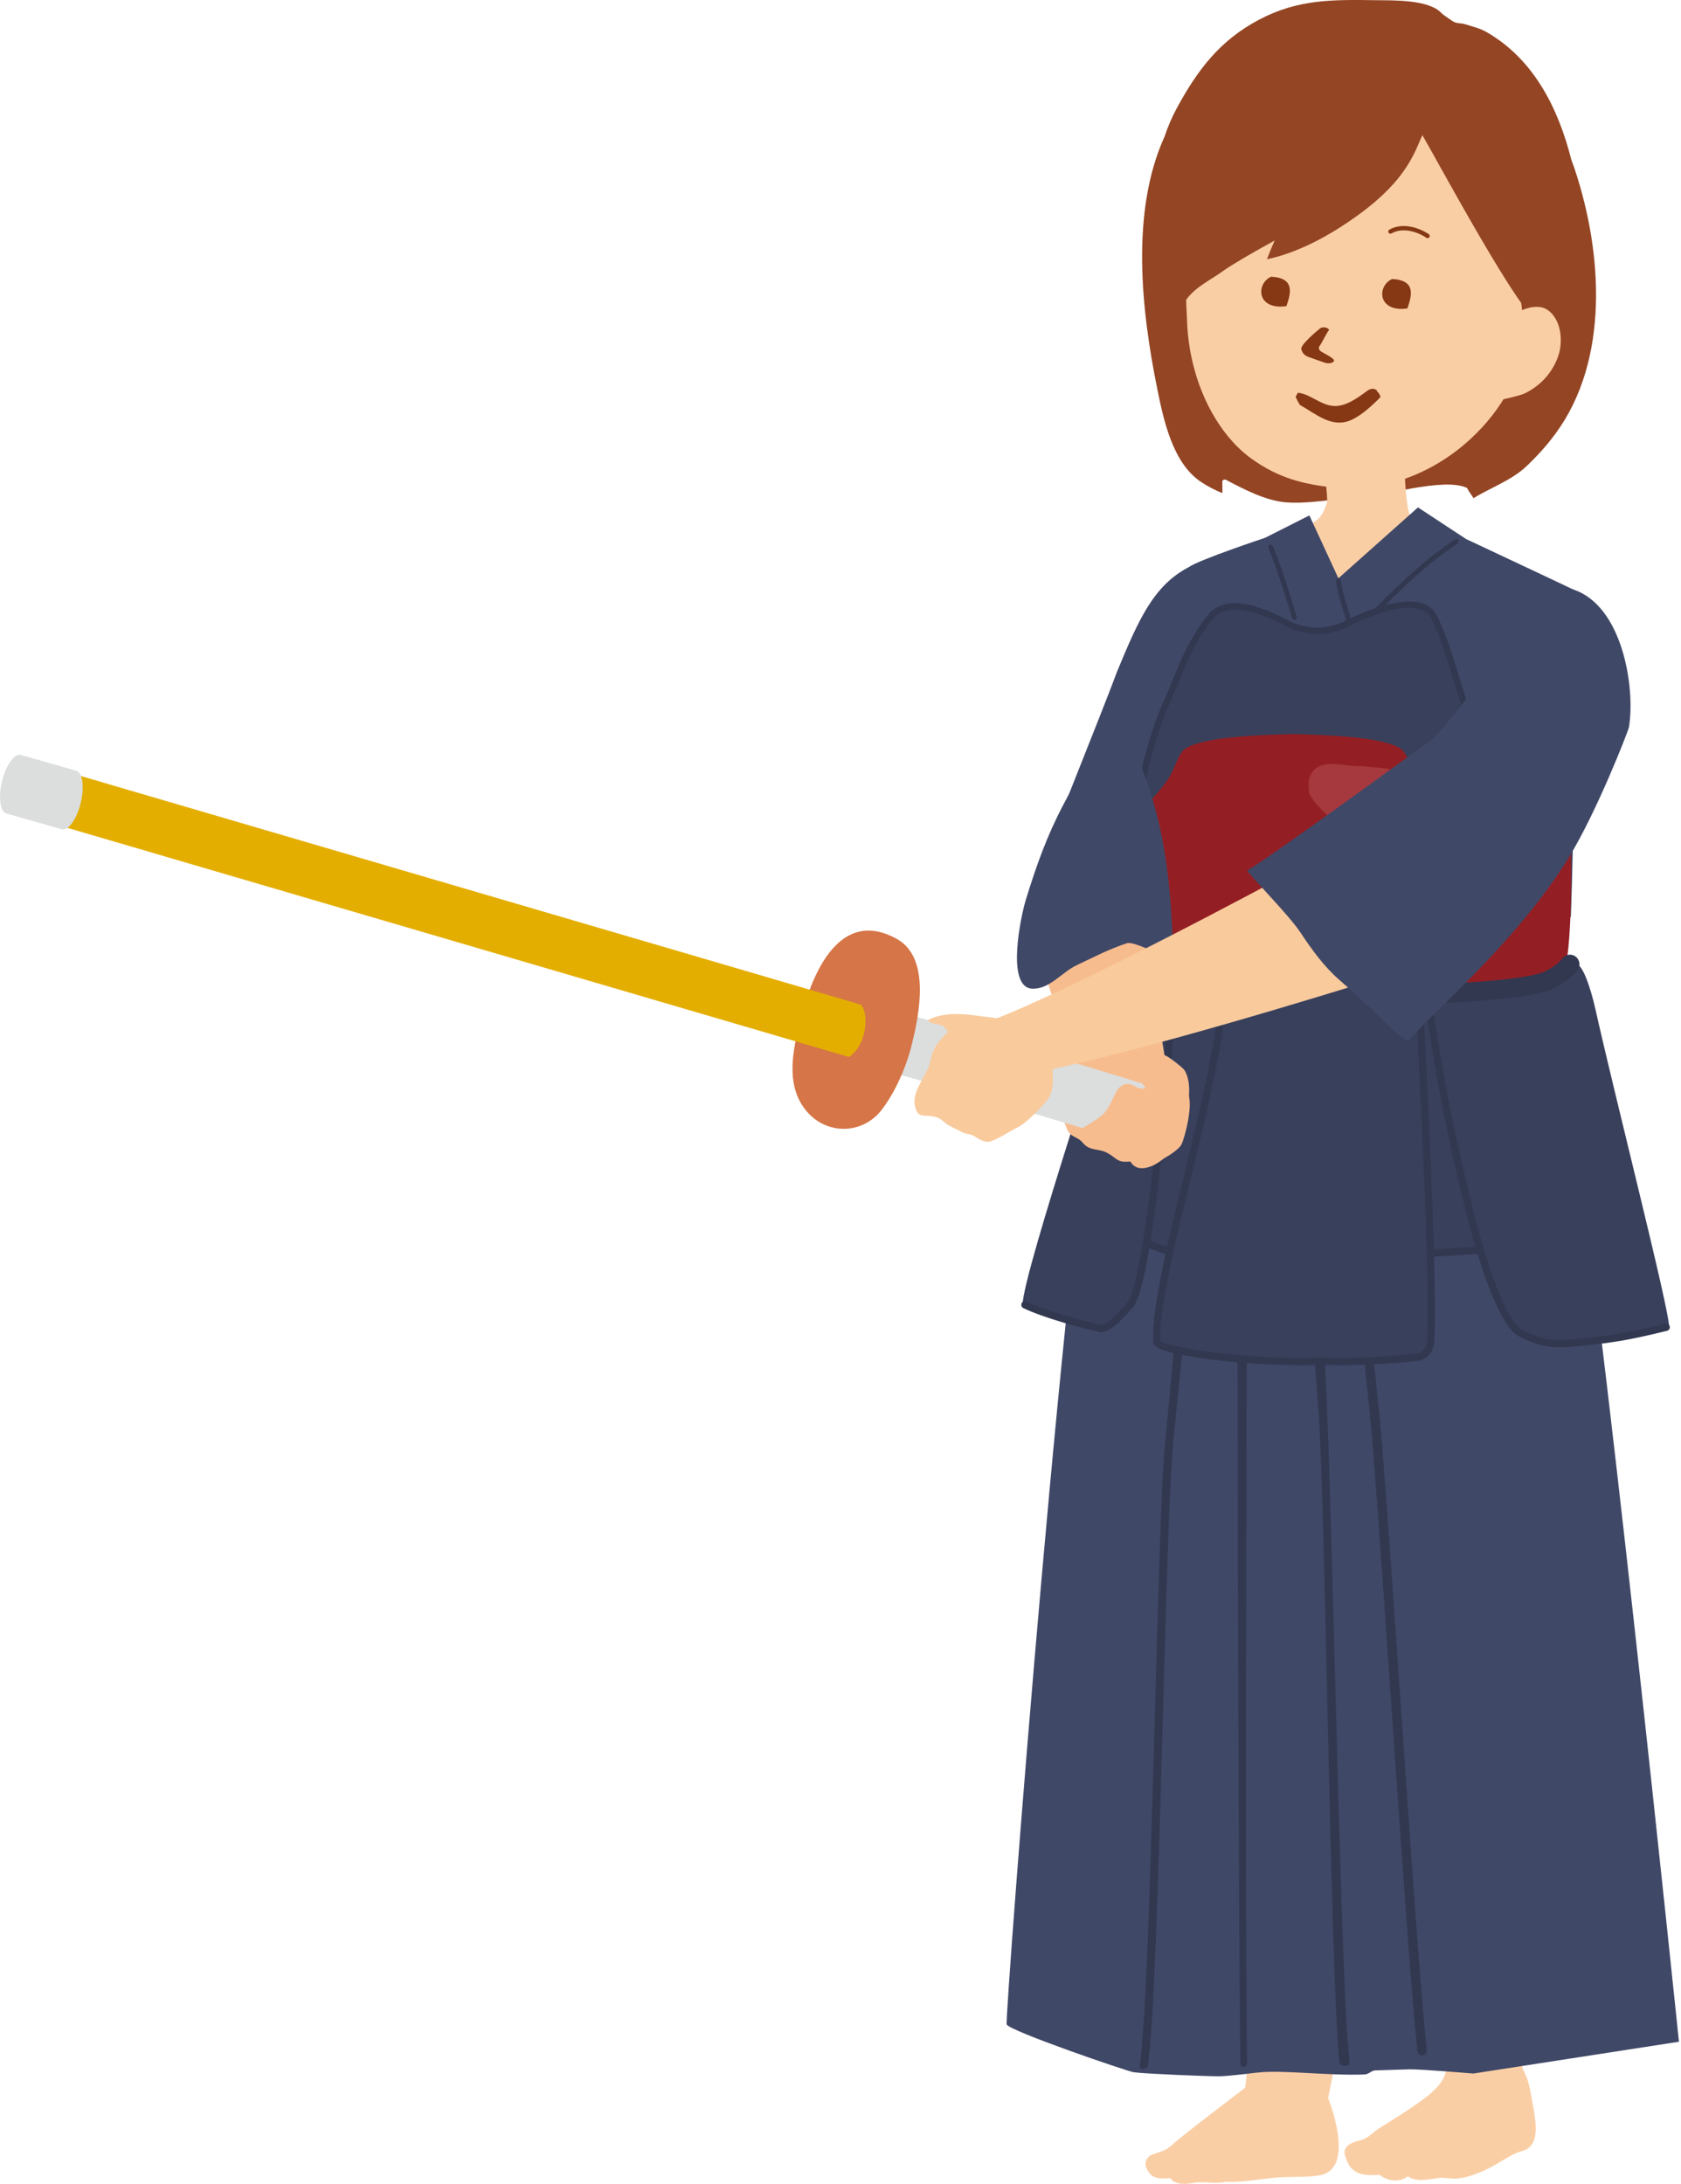 <svg viewBox="0 0 154 200" fill="none" xmlns="http://www.w3.org/2000/svg">
<g clip-path="url(#clip0_1281_11522)">
<path d="M107.02 196.719C107.348 196.496 107.619 196.204 107.929 195.953C108.535 195.462 109.15 194.985 109.765 194.506C111.048 193.51 112.337 192.522 113.629 191.538C113.777 191.425 113.926 191.312 114.075 191.199C114.075 191.199 115.667 178.108 116.048 163.173C116.096 161.295 115.357 134.571 115.462 125.316L131.295 126.356C129.727 134.466 127.931 151.199 127.635 154.11C127.256 157.838 127.955 161.613 127.107 165.309C126.326 168.718 121.675 192.153 121.675 192.153C121.675 192.153 124.165 198.301 121.159 199.152C120.14 199.44 118.379 199.318 117.012 199.424C115.36 199.551 114.047 199.87 112.26 199.817C111.329 200.048 110.304 199.737 109.275 199.923C108.699 200.027 107.602 200.137 107.217 199.471C106.134 199.582 105.438 199.516 105.034 198.56C104.781 197.962 105.124 197.474 105.592 197.305C106.004 197.157 106.438 197.051 106.825 196.841C106.892 196.805 106.957 196.764 107.02 196.721V196.719Z" fill="#FACEA5"/>
<path d="M123.127 149.208C122.413 146.173 118.821 135.092 116.336 125.013L131.972 122.986C133.557 135.245 134.891 151.188 135.478 153.775C136.314 157.467 138.464 163.207 138.861 166.979C139.697 174.921 139.476 180.865 139.289 187.413C139.218 189.914 139.838 189.433 140.206 191.558C140.573 193.679 141.373 196.471 139.47 196.987C138.509 197.248 137.644 197.902 136.775 198.369C136.219 198.668 135.648 198.946 135.049 199.15C134.528 199.329 133.993 199.48 133.44 199.52C132.914 199.557 132.172 199.395 131.866 199.448C131.713 199.475 130.666 199.678 129.989 199.639C129.312 199.601 129.005 199.32 128.966 199.317C128.03 200.007 126.946 199.62 126.4 199.189C126.059 199.189 125.745 199.195 125.471 199.211C125.47 199.208 125.469 199.201 125.467 199.198C124.539 199.18 123.722 198.822 123.396 197.879C123.257 197.475 123.146 197.339 123.177 197.066C123.258 196.352 124.056 196.164 124.67 196.006C125.313 195.842 125.769 195.296 126.318 194.935C126.619 194.738 126.925 194.551 127.229 194.36C127.966 193.9 128.703 193.441 129.415 192.945C130.52 192.175 132.204 191.083 132.475 189.643C132.858 187.604 128.267 167.85 126.065 160.359C124.963 156.611 124.024 153.023 123.127 149.208Z" fill="#FACEA5"/>
<path d="M106.683 12.515C106.988 11.61 107.361 10.731 107.817 9.889C109.747 6.339 111.79 3.682 115.344 1.804C118.96 -0.109 122.184 -0.034 126.155 0.019C127.648 0.038 130.917 -0.048 132.052 1.2C132.197 1.361 133.123 1.967 133.123 1.967C133.478 2.181 133.807 2.088 134.211 2.217C134.914 2.438 135.569 2.58 136.21 2.951C140.447 5.393 142.734 9.803 143.956 14.643C144.075 14.957 144.189 15.272 144.294 15.59C146.798 23.155 147.468 32.944 142.518 39.694C141.982 40.425 141.398 41.12 140.77 41.774C140.245 42.322 139.706 42.874 139.089 43.321C137.869 44.204 136.325 44.809 134.982 45.628C134.925 45.464 134.433 44.855 134.417 44.695C132.271 43.654 126.604 45.501 124.015 45.615C121.995 45.704 119.832 46.164 117.819 46.006C115.97 45.862 113.954 44.812 112.323 43.947C112.185 43.873 111.979 43.939 111.979 44.122C111.979 44.468 111.981 44.815 111.989 45.163C111.329 44.896 110.675 44.565 110.024 44.134C107.411 42.401 106.585 38.401 106.008 35.557C104.571 28.459 103.554 19.411 106.683 12.517V12.515Z" fill="#944523"/>
<path d="M101.159 94.504C101.491 90.201 101.523 87.133 102.001 85.9H102.158C103.568 86.313 122.79 87.435 141.878 86.239C142.105 90.421 142.214 90.525 142.621 94.599C142.632 94.636 143.6 100.014 143.607 100.053C146.322 114.375 153.811 186.987 153.811 186.987L134.985 189.897C134.985 189.897 130.083 189.489 129.16 189.514C128.651 189.528 127.487 189.559 126.019 189.611C125.579 189.626 125.46 189.966 124.975 189.985C121.687 190.109 117.23 189.54 115.23 189.815C115.52 189.747 112.671 190.151 111.66 190.151C110.508 190.151 105.014 189.93 103.878 189.784C103.29 189.708 92.398 185.97 92.225 185.4C92.027 184.742 97.965 107.455 101.159 94.504Z" fill="#404867"/>
<path d="M120.124 98.848C120.157 107.05 120.695 115.3 121.294 123.487C121.997 133.134 122.693 177.69 123.499 187.333C123.545 187.859 123.586 188.385 123.641 188.911C123.68 189.289 122.75 189.29 122.711 188.911C121.867 180.77 121.414 137.695 120.809 129.546C120.091 119.86 119.303 110.173 118.792 100.479C118.763 99.936 118.731 99.391 118.728 98.848C118.726 98.467 119.657 98.467 119.659 98.848H120.124Z" fill="#313850"/>
<path d="M130.278 188.242C130.294 188.242 130.309 188.242 130.325 188.239C130.562 188.214 130.734 188.002 130.709 187.764C130.135 182.371 129.17 168.384 128.236 154.857C127.465 143.683 126.736 133.128 126.363 129.521C126.168 127.626 125.969 125.73 125.772 123.835C124.979 116.225 124.158 108.357 123.469 100.607L123.453 100.428C123.41 99.951 123.367 99.473 123.341 98.996C123.327 98.758 123.121 98.574 122.886 98.589C122.648 98.603 122.465 98.806 122.479 99.044C122.506 99.53 122.55 100.018 122.594 100.504L122.609 100.682C123.299 108.439 124.12 116.311 124.914 123.924C125.112 125.819 125.308 127.714 125.505 129.609C125.876 133.202 126.604 143.749 127.375 154.916C128.31 168.45 129.276 182.445 129.85 187.854C129.873 188.076 130.061 188.24 130.278 188.24V188.242Z" fill="#313850"/>
<path d="M114.271 99.293C114.272 117.709 114.018 170.59 114.248 189.003C114.253 189.384 113.639 189.384 113.635 189.003C113.404 170.59 113.352 117.709 113.35 99.293C113.35 98.913 113.965 98.913 113.965 99.293H114.271Z" fill="#313850"/>
<path d="M110.787 99.293C109.686 110.214 108.589 121.134 107.485 132.054C106.723 139.596 106.236 181.677 105.158 189.191C105.105 189.566 104.36 189.565 104.415 189.191C105.493 181.677 105.979 139.596 106.741 132.054C107.844 121.134 108.569 110.214 109.67 99.293C109.708 98.915 110.826 98.915 110.787 99.293Z" fill="#313850"/>
<path d="M128.599 40.908L121.126 41.578C121.126 41.578 121.696 45.599 121.567 46.018C121.028 47.759 120.297 48.148 118.471 48.148C116.43 50.206 117.639 53.592 118.574 54.013C119.693 54.223 124.625 54.978 125.651 54.521C128.57 53.218 131.724 51.429 132.801 48.803C132.615 49.257 129.508 47.571 129.297 47.413C128.687 46.955 128.599 40.908 128.599 40.908Z" fill="#FACEA5"/>
<path d="M108.926 22.211C110.511 16.439 114.234 8.897 114.234 8.897C114.713 8.955 131.462 8.819 135.515 9.059L138.741 22.363C138.695 22.744 139.627 29.828 139.627 29.828C139.74 34 137.543 37.606 134.694 40.223C131.293 43.347 126.828 45.065 122.442 44.667C119.478 44.398 117.094 43.776 114.628 41.992C111.499 39.729 108.995 35.058 108.751 29.52C108.791 29.53 108.358 24.283 108.927 22.212L108.926 22.211Z" fill="#FACEA5"/>
<path fill-rule="evenodd" clip-rule="evenodd" d="M121.025 32.191C120.816 32.045 120.761 31.833 120.91 31.659C121.062 31.479 121.575 30.402 121.754 30.234C121.745 30.005 121.176 29.889 120.957 30.058C120.636 30.31 119.091 31.608 119.216 31.991C119.303 32.26 119.379 32.411 119.673 32.598C119.85 32.713 121.132 33.123 121.344 33.208C121.608 33.313 122.119 33.294 122.204 33.058C122.294 32.809 121.232 32.338 121.025 32.191Z" fill="#853813"/>
<path fill-rule="evenodd" clip-rule="evenodd" d="M126.104 35.792L126.177 35.795C125.927 35.512 125.537 35.587 125.275 35.778C124.354 36.454 123.28 37.248 122.178 37.179C121.011 37.108 120.036 36.103 118.982 35.98C118.972 35.963 118.956 35.955 118.944 35.938C118.845 36.054 118.763 36.185 118.698 36.33C118.804 36.601 118.937 36.853 119.093 37.087C120.602 37.938 122.048 39.265 123.822 38.451C124.736 38.031 125.736 37.123 126.471 36.361C126.409 36.13 126.283 35.925 126.104 35.792Z" fill="#853813"/>
<path fill-rule="evenodd" clip-rule="evenodd" d="M127.536 25.55C126.115 26.199 126.206 28.634 128.938 28.247C129.326 27.087 129.764 25.668 127.536 25.55Z" fill="#853813"/>
<path fill-rule="evenodd" clip-rule="evenodd" d="M116.452 25.34C115.029 25.99 115.122 28.424 117.853 28.037C118.243 26.878 118.68 25.46 116.452 25.34Z" fill="#853813"/>
<path d="M130.786 21.811C130.85 21.811 130.912 21.78 130.951 21.723C131.012 21.633 130.988 21.509 130.896 21.448C129.981 20.831 128.482 20.352 127.278 21.032C127.183 21.085 127.149 21.207 127.202 21.303C127.257 21.399 127.377 21.433 127.473 21.378C128.522 20.788 129.853 21.224 130.675 21.777C130.709 21.8 130.747 21.811 130.786 21.811Z" fill="#853813"/>
<path d="M114.565 21.811C114.603 21.811 114.642 21.8 114.676 21.777C115.498 21.224 116.83 20.788 117.877 21.378C117.974 21.434 118.095 21.399 118.148 21.303C118.202 21.207 118.168 21.085 118.073 21.032C116.867 20.352 115.369 20.831 114.454 21.448C114.364 21.509 114.339 21.633 114.401 21.723C114.439 21.779 114.502 21.811 114.565 21.811Z" fill="#853813"/>
<path d="M106.948 15.109C107.906 9.901 110.104 7.549 113.284 4.768C116.278 2.147 121.222 1.62 124.878 2.005C127.822 2.316 131.105 3.145 133.625 4.949C133.625 4.949 133.629 4.953 133.631 4.955C137.389 5.896 140.188 9.816 141.116 14.014C141.417 15.373 142.017 17.7 142.064 19.102C142.25 24.685 140.949 29.193 140.869 29.232C139.758 29.786 131.332 14.093 130.305 12.373C130.167 12.69 130.029 12.996 129.916 13.268C129.367 14.586 128.611 15.771 127.683 16.812C126.329 18.333 124.706 19.552 123.047 20.642C120.974 22.005 118.431 23.264 116.068 23.74C116.282 23.169 116.521 22.598 116.775 22.027C114.78 23.114 112.756 24.304 112.102 24.781C110.878 25.677 109.232 26.389 108.449 27.807C108.379 27.931 105.991 20.318 106.948 15.109Z" fill="#944523"/>
<path fill-rule="evenodd" clip-rule="evenodd" d="M141.62 28.29C143.019 29.072 143.228 31.201 142.77 32.558C142.232 34.149 141.111 35.34 139.657 36.042C139.321 36.204 136.903 36.852 136.378 36.68C135.852 36.509 138.331 29.354 138.331 29.354C138.88 28.329 140.738 27.796 141.62 28.29Z" fill="#FACEA5"/>
<path d="M145.553 105.492C143.055 106.441 130.997 108.189 119.112 107.247C115.851 106.989 108.883 106.362 105.682 105.702C105.92 102.757 107.953 75.368 108.127 70.35C108.3 65.333 108.6 53.459 108.906 51.94C109.828 51.272 115.906 49.249 115.906 49.249L119.955 47.203L122.614 52.96L129.904 46.469L134.308 49.364C134.308 49.364 143.983 53.906 144.093 53.974C146.375 55.39 143.882 59.371 142.456 67.921C141.073 72.69 144.663 97.403 145.553 105.492Z" fill="#404867"/>
<path d="M98.306 109.749C98.496 107.599 102.247 88.24 102.649 88.304C109.622 89.416 123.938 92.236 141.015 88.877C141.366 90.95 141.752 93.016 142.086 95.091C142.93 100.341 145.202 108.651 144.694 110.828C144.188 113.004 140.747 113.757 139.361 114.024C136.524 114.572 133.667 114.53 130.805 114.821C129.139 114.991 127.395 115.473 125.928 114.359C123.172 112.265 120.338 93.155 119.832 92.261C118.702 92.112 113.889 112.883 112.67 114.325C110.767 116.575 106.58 114.309 104.398 113.665C102.714 113.169 98.087 112.235 98.306 109.749Z" fill="#39405C"/>
<path d="M110.308 115.634C111.32 115.634 112.243 115.347 112.923 114.542C113.484 113.878 114.536 110.203 116.201 104.231C117.372 100.034 118.927 94.458 119.684 92.936C119.852 93.655 120.116 95.008 120.39 96.419C121.953 104.455 123.783 113.151 125.725 114.627C127.062 115.643 128.571 115.445 130.03 115.254C130.301 115.217 130.571 115.183 130.838 115.155C131.863 115.051 132.907 114.989 133.917 114.928C135.722 114.819 137.589 114.708 139.424 114.355C142.753 113.714 144.635 112.554 145.02 110.906L144.369 110.754C144.05 112.121 142.344 113.112 139.299 113.699C137.505 114.045 135.662 114.155 133.878 114.262C132.861 114.322 131.81 114.386 130.771 114.491C130.497 114.519 130.22 114.555 129.944 114.592C128.558 114.774 127.248 114.946 126.13 114.095C124.228 112.651 122.158 102.009 121.047 96.292C120.485 93.401 120.274 92.366 120.123 92.099L120.041 91.954L119.875 91.932C119.115 91.818 118.431 93.756 115.559 104.052C114.323 108.487 112.921 113.511 112.414 114.112C111.03 115.748 108.104 114.659 105.969 113.864C105.422 113.66 104.918 113.473 104.492 113.346C104.302 113.29 104.075 113.229 103.822 113.16C102.276 112.741 99.688 112.04 98.876 110.738L98.31 111.091C99.26 112.616 102.007 113.359 103.648 113.804C103.896 113.871 104.118 113.932 104.304 113.986C104.718 114.108 105.205 114.29 105.737 114.488C107.122 115.004 108.813 115.634 110.31 115.634H110.308Z" fill="#313850"/>
<path d="M118.58 56.767C118.711 56.762 118.842 56.653 118.795 56.489C118.353 54.962 117.281 51.555 116.604 50.002C116.556 49.89 116.421 49.84 116.312 49.887C116.199 49.936 116.148 50.067 116.197 50.179C116.863 51.708 117.929 55.099 118.368 56.611C118.4 56.723 118.491 56.77 118.581 56.766L118.58 56.767Z" fill="#313850"/>
<path d="M123.824 58.117C123.838 58.117 123.853 58.116 123.866 58.113C123.986 58.091 124.065 57.974 124.043 57.852C123.903 57.123 123.683 56.407 123.469 55.715C123.214 54.885 122.95 54.027 122.83 53.158C122.814 53.035 122.699 52.951 122.58 52.968C122.458 52.984 122.372 53.096 122.39 53.219C122.514 54.124 122.783 54.998 123.043 55.846C123.253 56.527 123.469 57.231 123.605 57.937C123.625 58.043 123.72 58.117 123.824 58.117Z" fill="#313850"/>
<path d="M123.901 58.346C123.958 58.346 124.015 58.324 124.059 58.28C124.444 57.892 124.83 57.503 125.215 57.113C127.787 54.507 130.446 51.811 133.538 49.776C133.641 49.708 133.669 49.57 133.602 49.467C133.534 49.365 133.397 49.336 133.294 49.404C130.162 51.466 127.486 54.179 124.898 56.801C124.512 57.191 124.129 57.581 123.744 57.967C123.657 58.054 123.657 58.195 123.745 58.282C123.788 58.325 123.845 58.346 123.901 58.346Z" fill="#313850"/>
<path d="M93.979 82.765C94.443 81.401 101.372 64.181 102.315 61.563C104.318 56.706 105.683 53.627 108.906 51.939C109.12 51.827 112.926 66.428 112.926 66.428C112.926 66.428 106.108 88.248 105.683 89.993C103.911 90.71 94.264 82.888 93.979 82.765Z" fill="#404867"/>
<path d="M146.148 92.375C148.017 100.721 152.81 119.439 152.92 121.519C149.442 122.37 147.879 122.62 144.538 122.956C142.653 123.146 141.33 123.161 139.306 122.094C137.284 121.027 135.203 113.279 134.578 110.706C133.958 108.147 133.349 105.587 132.821 103.022C131.97 98.874 131.279 94.72 130.66 90.563C133.742 89.995 143.773 88.526 144.371 88.343C144.969 88.16 145.756 90.627 146.148 92.375Z" fill="#39405C"/>
<path d="M142.93 123.391C143.455 123.391 143.99 123.347 144.572 123.288C147.979 122.945 149.273 122.721 152.722 121.877C152.901 121.833 153.011 121.653 152.967 121.474C152.924 121.294 152.741 121.182 152.564 121.229C149.152 122.063 147.872 122.285 144.504 122.624C142.688 122.808 141.442 122.843 139.463 121.799C137.899 120.974 136.029 115.266 134.904 110.628C134.342 108.311 133.696 105.617 133.149 102.956C132.391 99.267 131.706 95.314 130.992 90.514C130.964 90.332 130.796 90.211 130.613 90.233C130.431 90.261 130.304 90.43 130.332 90.613C131.049 95.425 131.736 99.39 132.496 103.091C133.045 105.763 133.692 108.464 134.256 110.786C134.845 113.213 136.939 121.223 139.153 122.39C140.632 123.17 141.756 123.392 142.931 123.392L142.93 123.391Z" fill="#313850"/>
<path d="M102.806 88.551C102.512 90.518 93.674 116.547 93.674 119.551C95.268 120.337 99.171 121.332 100.702 121.642C101.565 121.818 102.616 120.496 103.543 119.511C104.47 118.526 105.423 111.375 105.709 109C105.993 106.638 106.272 104.275 106.514 101.908C106.904 98.079 107.22 94.244 107.504 90.408C105.923 89.821 104.338 89.243 102.806 88.551Z" fill="#39405C"/>
<path d="M100.864 121.992C101.721 121.992 102.577 121.056 103.409 120.147L103.786 119.74C104.787 118.677 105.696 111.903 106.041 109.04C106.299 106.897 106.595 104.403 106.846 101.941C107.195 98.518 107.51 94.86 107.837 90.432C107.851 90.249 107.712 90.088 107.528 90.074C107.353 90.053 107.185 90.199 107.172 90.383C106.845 94.804 106.53 98.456 106.182 101.874C105.932 104.33 105.636 106.819 105.378 108.96C104.821 113.591 103.962 118.579 103.3 119.282L102.918 119.696C102.211 120.469 101.325 121.43 100.769 121.315C99.149 120.987 95.532 119.929 94.045 119.197C93.878 119.115 93.68 119.184 93.598 119.348C93.516 119.514 93.584 119.714 93.749 119.796C95.415 120.617 99.155 121.67 100.636 121.97C100.712 121.986 100.788 121.993 100.865 121.993L100.864 121.992Z" fill="#313850"/>
<path d="M103.548 83.97C103.265 80.132 102.925 75.018 103.063 74.39C103.325 73.197 104.154 72.39 104.561 71.313C105.295 69.375 106.203 66.935 106.918 64.454C107.72 61.667 109.117 59.27 111.029 56.561C112.683 54.219 116.617 56.325 118.215 57.136C119.087 57.58 120.072 57.772 120.866 57.78C121.659 57.773 122.644 57.581 123.517 57.136C125.115 56.325 130.366 53.974 131.599 56.561C132.852 59.193 133.719 62.212 134.521 64.998C135.236 67.478 140.452 70.266 142.117 72.116C142.887 72.972 143.783 73.197 144.045 74.39C144.189 75.042 144.038 80.28 143.91 83.97H103.548Z" fill="#39405C"/>
<path d="M104.046 75.788C104.084 75.613 104.139 75.332 104.211 74.964C104.626 72.825 105.602 67.816 107.121 64.496C107.443 63.793 107.722 63.106 107.992 62.442C108.752 60.573 109.47 58.806 111.068 56.739C112.634 54.718 116.234 56.553 117.772 57.336L117.891 57.397C118.716 57.816 119.729 58.061 120.672 58.072C121.621 58.061 122.634 57.816 123.459 57.397C124.216 57.011 128.101 55.127 130.145 55.822C130.616 55.982 130.944 56.265 131.144 56.686C131.975 58.432 132.488 60.104 133.082 62.041C133.377 63.001 133.682 63.995 134.053 65.091C134.821 67.354 137.143 68.947 139.193 70.352C140.203 71.045 141.156 71.699 141.708 72.312C141.98 72.613 142.268 72.843 142.524 73.046C143.022 73.442 143.416 73.757 143.569 74.453L144.139 74.328C143.941 73.429 143.405 73.002 142.886 72.589C142.638 72.392 142.381 72.187 142.142 71.921C141.544 71.257 140.562 70.585 139.523 69.872C137.548 68.519 135.31 66.984 134.605 64.905C134.236 63.816 133.932 62.827 133.639 61.87C133.038 59.912 132.519 58.22 131.67 56.437C131.402 55.874 130.953 55.483 130.333 55.271C128.124 54.517 124.31 56.311 123.194 56.878C122.447 57.257 121.528 57.48 120.672 57.489C119.823 57.48 118.903 57.257 118.155 56.878L118.036 56.818C116.369 55.969 112.469 53.98 110.608 56.384C108.959 58.513 108.227 60.315 107.451 62.223C107.183 62.881 106.907 63.561 106.59 64.254C105.042 67.637 104.057 72.694 103.638 74.854C103.567 75.214 103.513 75.493 103.476 75.663L104.045 75.789L104.046 75.788Z" fill="#313850"/>
<path d="M102.177 89.81C101.382 84.94 101.463 79.996 101.489 75.076C103.72 75.066 105.506 73.556 107.005 71.342C107.759 70.228 107.9 68.921 108.715 68.479C110.074 67.742 112.836 67.486 115.215 67.349C116.32 67.285 117.5 67.247 118.45 67.228C119.4 67.247 120.58 67.285 121.683 67.349C124.064 67.486 126.825 67.742 128.183 68.479C128.998 68.922 129.14 70.228 129.894 71.342C131.873 74.264 140.159 75.975 143.506 74.607C144.214 75.36 144.008 87.716 143.326 88.564C142.902 89.092 142.275 89.53 141.332 89.98C138.523 91.321 108.346 91.401 102.25 90.221C102.226 90.084 102.199 89.947 102.177 89.81Z" fill="#931F24"/>
<path d="M120.806 92.175L121.373 92.168C133.633 92.014 140.503 91.469 142.376 90.503C143.392 89.979 144.054 89.462 144.526 88.825C144.813 88.437 144.731 87.89 144.343 87.602C143.955 87.315 143.408 87.397 143.12 87.785C142.817 88.195 142.34 88.554 141.574 88.949C140.673 89.415 136.846 90.225 121.352 90.419L120.807 90.426L120.619 90.423C109.591 90.263 106.376 89.431 105.443 88.949C104.82 88.628 104.389 88.33 104.089 88.013C103.756 87.662 103.203 87.649 102.853 87.981C102.503 88.314 102.488 88.867 102.821 89.217C103.26 89.68 103.839 90.088 104.64 90.502C106.57 91.498 111.787 92.044 120.594 92.171L120.807 92.173L120.806 92.175Z" fill="#313850"/>
<path d="M120.859 70.189C121.491 69.889 122.243 69.96 122.912 70.03C123.519 70.091 124.133 70.194 124.744 70.162C125.55 70.257 126.45 70.31 127.172 70.398C128.441 71.566 128.318 73.814 128.316 75.452C128.315 77.452 128.178 79.458 127.81 81.419C126.35 81.546 126.243 80.075 125.607 78.881C124.315 76.453 122.389 75.67 120.709 73.768C120.339 73.35 120.089 72.963 119.929 72.602C119.783 71.637 119.914 70.636 120.857 70.189H120.859Z" fill="#A6393E"/>
<path d="M111.88 92.177C111.917 91.401 112.445 90.779 113.118 90.721C115.635 90.509 118.627 90.411 120.971 90.389C123.316 90.41 126.307 90.509 128.824 90.721C129.497 90.778 130.025 91.401 130.062 92.177C130.415 99.542 131.366 117.228 131.068 122.863C131.029 123.623 130.509 124.227 129.851 124.3C127.289 124.585 123.777 124.786 121.011 124.665C120.983 124.663 120.958 124.663 120.93 124.665C118.164 124.786 114.652 124.585 112.09 124.3C111.432 124.227 106.017 123.623 105.978 122.863C105.679 117.228 111.527 99.542 111.88 92.177Z" fill="#39405C"/>
<path d="M119.147 125.035C119.761 125.035 120.365 125.024 120.945 124.998C123.952 125.129 127.528 124.894 129.888 124.632C130.716 124.539 131.353 123.803 131.402 122.881C131.665 117.892 130.962 103.66 130.542 95.156L130.395 92.161C130.379 91.825 130.284 91.501 130.12 91.224C130.027 91.065 129.822 91.012 129.663 91.106C129.504 91.2 129.451 91.404 129.545 91.563C129.654 91.748 129.718 91.965 129.728 92.192L129.874 95.188C130.294 103.68 130.996 117.89 130.735 122.845C130.703 123.44 130.316 123.912 129.814 123.968C127.479 124.227 123.943 124.456 121.025 124.331C121.016 124.329 120.926 124.331 120.915 124.331C117.998 124.458 114.463 124.227 112.127 123.968C108.431 123.556 106.51 123.062 106.29 122.776C106.159 119.971 107.692 113.667 109.173 107.569C110.583 101.768 112.041 95.769 112.213 92.191C112.224 91.956 112.291 91.732 112.407 91.544C112.502 91.386 112.453 91.181 112.296 91.085C112.14 90.987 111.935 91.038 111.837 91.195C111.664 91.479 111.563 91.812 111.547 92.159C111.378 95.672 109.928 101.64 108.525 107.41C106.963 113.837 105.488 119.908 105.645 122.88C105.662 123.218 105.699 123.923 112.053 124.63C113.95 124.841 116.633 125.033 119.146 125.033L119.147 125.035Z" fill="#313850"/>
<path d="M101.183 101.023C100.699 101.105 100.213 101.182 99.729 101.263C98.055 96.319 95.96 89.944 94.642 85.911C96.15 84.668 98.065 83.949 100.007 83.755C101.546 83.601 103.11 83.781 104.577 84.257C105.012 86.741 106.243 93.808 107.223 99.979C105.215 100.354 103.196 100.684 101.183 101.023Z" fill="#F7BC8E"/>
<path d="M97.631 100.523C97.86 98.626 99.99 96.044 101.785 95.358C102.589 95.051 103.806 94.892 104.521 95.371C105.201 95.827 105.397 96.638 105.783 97.31C106.226 98.079 107.121 98.342 107.553 99.08C107.726 99.374 107.773 99.725 107.818 100.065C107.935 100.961 108.054 101.863 108.028 102.77C108 103.771 107.678 104.467 107.253 105.354C106.979 105.927 106.035 106.565 105.598 106.752C104.779 107.105 104.005 107.132 103.56 106.378C103.552 106.376 103.546 106.375 103.538 106.372C102.309 106.509 102.335 106.064 101.442 105.585C100.63 105.149 99.828 105.443 99.197 104.657C98.714 104.054 98.035 104.195 97.734 103.354C97.598 102.974 97.393 102.604 97.306 102.213C97.176 101.634 97.373 101.04 97.63 100.525L97.631 100.523Z" fill="#F7BC8E"/>
<path d="M93.978 82.403C94.937 79.299 95.894 76.575 97.425 73.679C98.466 71.708 99.56 69.608 100.956 67.865C101.236 67.517 102.244 66.408 102.994 65.467C103.182 66.065 103.369 66.664 103.556 67.261C104.268 69.53 105.202 71.718 105.826 74.023C106.776 77.54 107.182 81.08 107.371 84.706C107.39 85.063 107.527 86.807 107.026 87.227C106.417 87.736 103.959 86.143 103.219 86.389C101.511 86.957 100.281 87.625 98.651 88.388C97.257 89.041 96.131 90.645 94.524 90.539C92.146 90.382 93.52 83.888 93.979 82.402L93.978 82.403Z" fill="#404867"/>
<path d="M106.178 102.57C106.542 101.102 106.271 99.739 105.569 99.518C98.542 97.308 86.926 93.904 79.855 91.982C79.147 91.79 78.283 92.821 77.919 94.288C77.917 94.297 77.914 94.305 77.913 94.314C77.552 95.795 77.839 97.153 78.551 97.347C85.605 99.264 97.205 102.664 104.216 104.868C104.922 105.091 105.797 104.073 106.171 102.596C106.172 102.587 106.175 102.577 106.177 102.57H106.178Z" fill="#DCDDDD"/>
<path d="M83.526 95.681C84.233 92.831 85.253 87.713 82.165 85.992C77.06 83.146 74.467 88.818 73.34 93.359C72.739 95.785 72.023 98.711 73.369 101.022C75.103 104.001 78.902 104.116 80.802 101.603C82.06 99.939 83.02 97.724 83.526 95.681Z" fill="#D67547"/>
<path d="M1.511 71.896C1.837 70.581 2.812 69.723 3.689 69.98L78.887 92.017C79.187 92.407 79.29 92.967 79.291 93.482C79.293 94.722 78.793 96.148 77.772 96.799L2.508 74.742C1.631 74.485 1.185 73.21 1.51 71.895L1.511 71.896Z" fill="#E4AE00"/>
<path d="M7.382 73.572C7.382 73.572 7.383 73.567 7.384 73.564C7.75 72.085 7.572 70.75 6.988 70.584C5.296 70.102 3.603 69.619 1.911 69.14C1.327 68.975 0.56 70.036 0.194 71.511C0.193 71.514 0.192 71.518 0.191 71.521C-0.173 73.002 0.005 74.335 0.59 74.501C2.283 74.981 3.974 75.461 5.665 75.945C6.248 76.111 7.016 75.05 7.382 73.575V73.572Z" fill="#DCDDDD"/>
<path fill-rule="evenodd" clip-rule="evenodd" d="M83.924 100.064C84.282 98.993 85.086 98.13 85.283 96.96C85.456 95.937 86.242 94.971 87.36 94.088C89.069 92.713 91.06 93.4 93.452 93.767C95.298 94.102 96.54 95.552 96.435 96.869C96.341 98.083 96.694 99.334 96.154 100.41C95.835 101.04 94 102.907 93.209 103.252C92.712 103.467 90.98 104.64 90.441 104.57C89.624 104.472 89.462 104.017 88.774 103.872C88.076 103.73 88.381 103.78 87.124 103.175C86.419 102.847 86.384 102.474 85.692 102.287C84.653 102.007 84.051 102.545 83.804 101.196C83.741 100.849 83.789 100.464 83.925 100.063L83.924 100.064Z" fill="#F9CA9C"/>
<path d="M119.386 79.298C119.991 80.108 120.633 80.891 121.277 81.671C122.334 82.945 123.344 84.234 124.285 85.595C124.932 86.53 125.666 87.405 126.377 88.291C125.166 89.47 124.433 90.156 124.433 90.156C124.433 90.156 102.64 96.977 93.54 98.452C92.496 95.433 92.714 95.921 90.754 93.482C90.814 93.46 90.874 93.436 90.936 93.413C98.611 90.466 115.95 81.156 119.386 79.298Z" fill="#F9CA9C"/>
<path d="M131.158 67.753C133.523 65.625 141.939 53.286 144.093 53.975C148.62 55.423 149.839 62.929 149.229 66.614C149.181 66.897 146.294 74.369 143.669 78.617C138.832 86.442 130.618 93.285 128.997 95.361C127.668 94.661 126.748 93.261 122.775 89.811C121.309 88.538 120.192 86.995 119.158 85.43C118.049 83.752 114.373 80.073 114.26 79.709C115.592 79.08 130.968 67.873 131.158 67.754L131.158 67.753Z" fill="#404867"/>
<path fill-rule="evenodd" clip-rule="evenodd" d="M93.096 93.304L92.049 94.876C92.24 95.225 90.246 95.485 89.748 95.618C88.978 95.823 88.386 96.175 87.726 95.722C87.251 95.395 86.938 94.482 86.504 94.062C86.102 93.674 85.23 93.888 85.007 93.409C87.533 92.167 90.49 93.48 93.096 93.304Z" fill="#F9CA9C"/>
<path d="M98.973 103.447C99.449 103.098 100.814 102.44 101.315 101.747C102.167 100.566 102.203 99.287 103.332 99.272C103.812 99.266 104.127 99.712 104.605 99.685C105.51 99.634 106.432 99.579 107.337 99.658C107.861 99.704 108.361 99.833 108.776 100.103C109.401 100.894 108.542 104.246 108.229 104.823C107.914 105.398 106.432 106.289 105.688 106.498C104.943 106.708 98.841 103.545 98.973 103.447Z" fill="#F7BC8E"/>
<path d="M107.189 96.913C108.057 97.544 108.456 97.877 108.581 98.122C109.142 99.226 108.91 100.507 108.811 101.751C108.768 102.315 108.018 103.48 107.75 103.977C107.402 104.621 106.447 105.06 105.852 104.72C105.166 104.329 105.711 103.094 105.845 102.318C106.055 101.101 105.225 99.896 104.416 98.952C104.206 98.708 102.968 97.711 102.85 97.164C102.773 96.804 103.685 96.89 103.912 96.622C104.483 95.946 106.322 96.281 107.189 96.912V96.913Z" fill="#F7BC8E"/>
</g>
<defs>
<clipPath id="clip0_1281_11522">
<rect width="153.81" height="200" fill="white" transform="matrix(-1 0 0 1 153.811 0)"/>
</clipPath>
</defs>
</svg>
